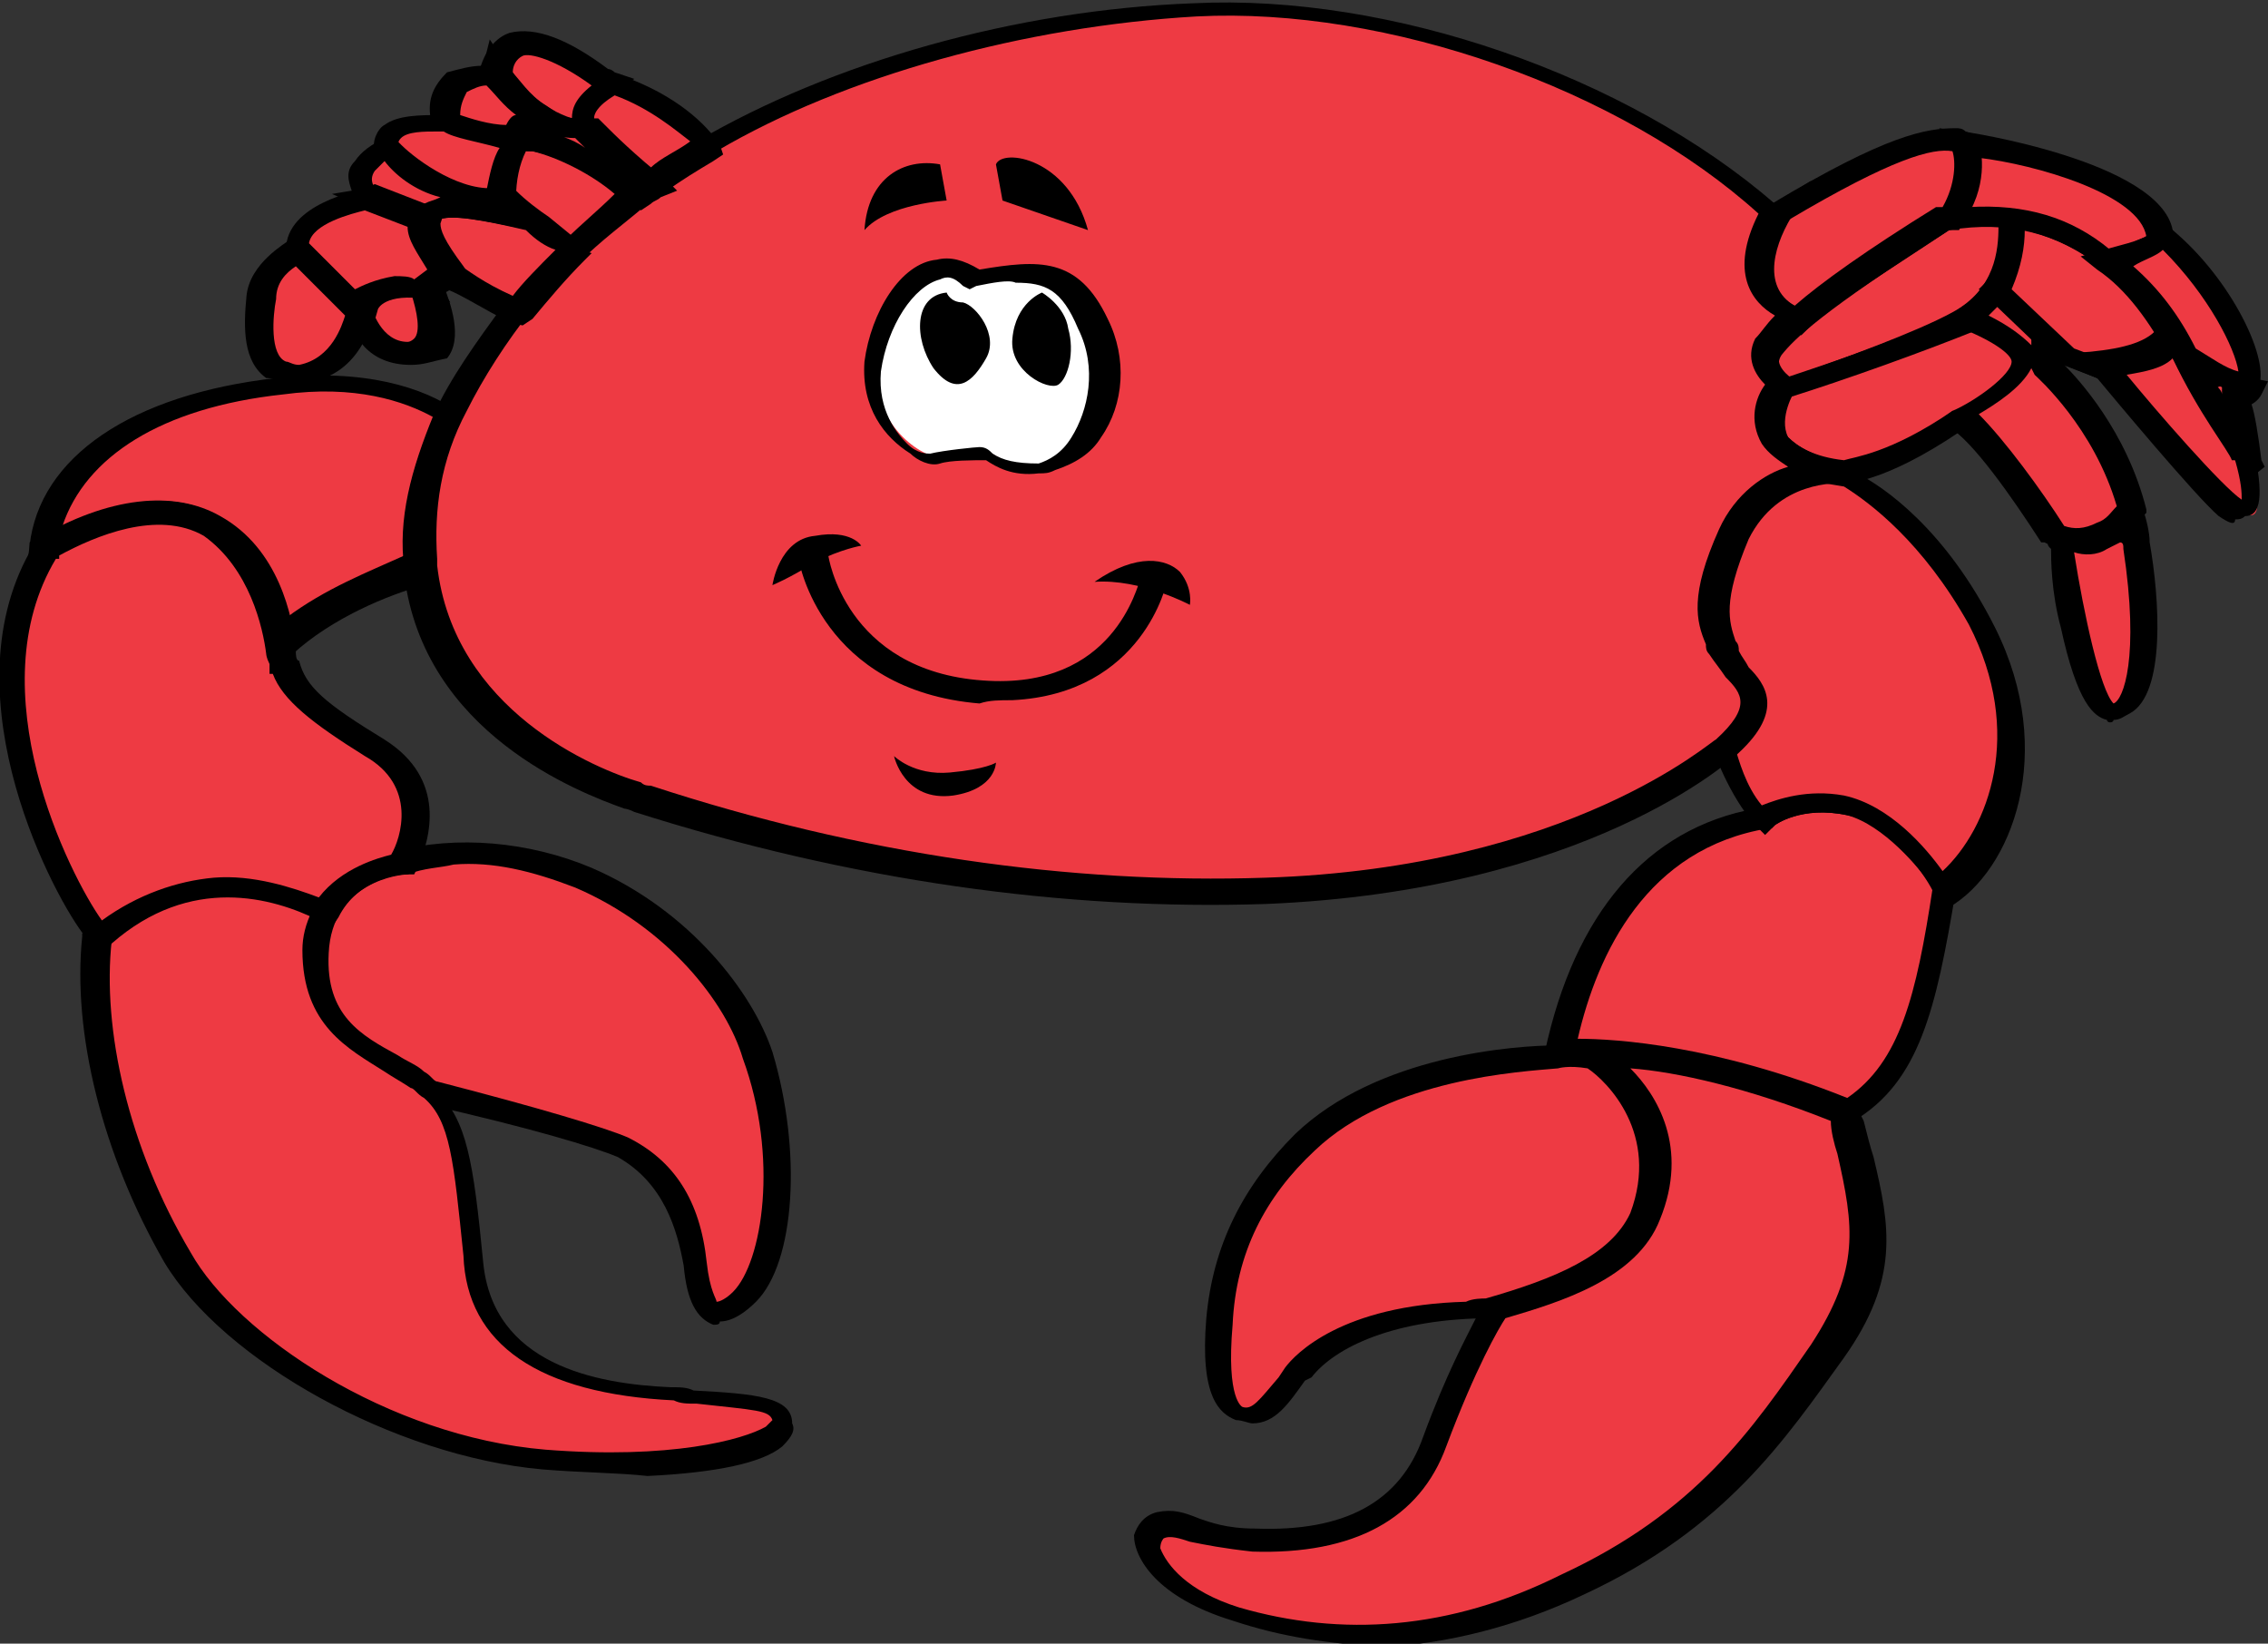 <svg xmlns="http://www.w3.org/2000/svg" xml:space="preserve" id="Layer_1" x="0" y="0" style="enable-background:new 0 0 69 50" version="1.1" viewBox="0 0 69 50"><rect x="0" y="0" width="69" height="50" fill="#333333" stroke="none"/><style type="text/css">.st0{fill:#ee3a43}.st1{fill:#fff}</style><g><path d="M47.5 32c.6-3 2.2-6.4 6.3-7.1 0 0 .9-.7 2.5-.3 1.7.3 3 2.5 3 2.5-.6 3.5-1.1 5.8-3 6.9-5.2-2.2-8.8-2-8.8-2z" class="st0"/><path d="M56 34.2c-4.8-1.9-8.5-1.8-8.5-1.8l-.6.1.1-.5c.9-4.2 3.1-6.8 6.4-7.4.3-.2 1.3-.7 2.8-.4 1.9.3 3.1 2.5 3.2 2.7l.1.1v.1c-.6 3.6-1.1 5.8-3.1 7l-.2.2-.2-.1zm.2-9.4c-1.4-.3-2.2.3-2.2.3l-.1.1h-.1c-3.7.6-5.2 3.8-5.8 6.4 1.2 0 4.2.2 8.2 1.8 1.6-1.1 2.1-3.1 2.6-6.4-.4-.6-1.5-1.9-2.6-2.2z"/><path d="M50 37c-.7 1.7-2.7 2.3-4.7 2.9-3.3 0-5.2.9-5.8 1.9s-1.1 1.4-1.8 1.3c-.7-.2-.8-1.5-.6-2.8.2-1.4.6-3.5 2.6-5.4 2.1-1.9 5.6-2.5 7.6-2.6 0 0 .4-.1 1.2 0 .6.2 2.6 1.9 1.5 4.7z" class="st0"/><path d="M37.6 43.2c-.5-.2-1.1-.7-.9-3.1.2-2.2 1.1-4 2.7-5.6 2.5-2.4 6.7-2.7 8-2.7.1 0 .5-.1 1.3 0h.2l.1.1c.5.3 2.7 2.2 1.5 5.2-.8 1.9-3.1 2.5-4.9 3h-.2c-3 0-4.8.9-5.5 1.8l-.2.1c-.5.7-.9 1.3-1.6 1.3-.1 0-.3-.1-.5-.1zm7.6-3.7c2.1-.6 3.8-1.3 4.4-2.6.9-2.4-.7-4-1.3-4.4-.6-.1-.9 0-.9 0-1.1.1-5.1.3-7.4 2.5-1.5 1.4-2.4 3.1-2.5 5.3-.2 2.3.3 2.5.3 2.5.3.1.5-.2 1.1-.9l.2-.3c.3-.4 1.7-1.9 5.5-2 .2-.1.5-.1.6-.1z"/><path d="M35.3 46.4c.8-.2 1.2.3 2.8.3 1.7.1 4.5-.2 5.5-3s1.9-4 1.9-4h-.1c1.9-.6 4-1.3 4.7-2.9 1.1-2.7-1-4.5-1.4-4.8 1.4.1 4.2.4 7.5 1.8.5 2.8 1.4 4.3-.6 7.1-1.9 2.7-3.7 5.2-7.8 7.1-4.1 1.9-7.5 1.9-10.3 1-2.7-.8-3-2.5-2.2-2.6z" class="st0"/><path d="M37.5 49.3c-2.3-.7-3-1.9-3-2.6.1-.3.3-.6.7-.7.5-.1.8 0 1.3.2.3.1.8.3 1.7.3 2.7.1 4.4-.8 5.1-2.8.7-1.9 1.3-3 1.6-3.6h-1.8l2.2-.6c2.1-.6 3.9-1.3 4.4-2.6 1-2.5-.9-4.2-1.4-4.5l-.8-.6 1.1.1c1.4.1 4.2.4 7.8 1.9l.2.1.1.2c.1.4.2.8.3 1.1.5 2.1.8 3.7-.9 6.1-1.8 2.5-3.6 5.2-7.9 7.2-2.1 1-4.2 1.5-6.1 1.6-1.7-.1-3.1-.3-4.6-.8zm12.1-16.8c.8.8 1.8 2.4.9 4.6-.7 1.8-3 2.5-4.7 3-.2.3-.9 1.5-1.8 3.9-.8 2.2-2.8 3.3-5.9 3.2-.9-.1-1.4-.2-1.9-.3-.3-.1-.6-.2-.8-.1 0 0-.1.1-.1.3.2.5.8 1.3 2.4 1.8 3.1.9 6.4.7 9.8-1 4.1-1.9 5.8-4.4 7.6-7 1.5-2.3 1.3-3.6.8-5.8-.1-.3-.2-.7-.2-1-2.5-1-4.7-1.5-6.1-1.6z"/><path d="M64.8 15.6c.1.3.2.7.2 1 .5 3.4.1 5.2-.8 5-.9-.3-1.4-5-1.4-5s-.1-.1-.2-.3c-.1.1 1.6.6 2.2-.7z" class="st0"/><path d="M64.1 21.9c-.4-.1-.9-.5-1.4-2.8-.3-1.1-.3-2.1-.3-2.4-.1-.1-.1-.1-.1-.2l-.5-.7.9.3s.6.2 1.1 0c.3-.1.5-.3.6-.6l.5-1.1.3 1.1c.1.3.2.7.2 1 .3 1.7.5 4.6-.6 5.2-.2.1-.3.2-.5.2 0 .1-.2.1-.2 0zm0-5.2c-.3.2-.7.2-1 .1.3 1.9.8 4.2 1.2 4.6.3-.1.8-1.4.3-4.7 0-.1 0-.2-.1-.2l-.4.2z"/><path d="M52.4 19.8c-.3-.8-.7-1.4.3-3.6s3.3-1.9 3.3-1.9l-1.3 3 1.3-3s2.5 1.1 4.3 4.7c1.8 3.6.6 7-1.3 8 0 0-1.3-2.2-3-2.5-1.7-.3-2.5.3-2.5.3-.8-.9-1.2-2.3-1.2-2.3 2-1.5.4-1.9.1-2.7z" class="st0"/><path d="M58.8 27.1c-.3-.6-1.4-2.1-2.6-2.3-1.4-.3-2.2.3-2.2.3l-.3.3-.3-.3c-.8-.9-1.3-2.3-1.3-2.4l-.1-.1.3-.1c1.1-1 .8-1.4.3-1.9-.2-.3-.3-.4-.5-.7-.1-.1-.1-.1-.1-.2-.3-.7-.5-1.5.4-3.5.9-1.9 2.6-2.1 3.4-2.1l.1-.2.3.2.4.1-.1.2c.8.4 2.7 1.7 4.2 4.7 1.9 3.8.5 7.4-1.4 8.5l-.3.1-.2-.6zm-3.3-12.4c-.7.1-1.8.3-2.4 1.7-.8 1.9-.6 2.5-.4 3.1.1.1.1.2.1.3.1.2.2.3.3.5.5.5 1.1 1.3-.3 2.5.1.3.3 1.1.8 1.7.5-.2 1.4-.5 2.5-.3 1.4.3 2.5 1.6 3 2.3 1.4-1.3 2.5-4.2.8-7.5-1.4-2.5-3-3.7-3.8-4.2l-.6-.1z"/><path d="M59.6 9.8c-1.3.7-3.8 1.5-5.5 2.2.1-.1.1-.2.1-.2s-.7-.5-.3-1.2c.3-.6 1.4-1.5 5.3-4 .8-.1 1.4-.1 2.1 0 0 .8 0 2.3-1.7 3.2z" class="st0"/><path d="M53.6 11.8c-.3-.3-.6-.8-.3-1.4.4-.7 1.5-1.7 5.4-4.1l.1-.1h.2c.8-.1 1.5-.1 2.2 0l.3.1.1.3c.1.9 0 2.5-1.7 3.4-1.4.7-3.8 1.5-5.6 2.2l-1 .3.3-.7zm5.8-2.3c1.3-.7 1.4-1.9 1.4-2.6-.5-.1-1-.1-1.5.1-3.9 2.5-4.7 3.3-5.1 3.8-.2.3 0 .6.2.7 1.7-.6 3.9-1.4 5-2z"/><path d="M54.1 11.9c1.8-.6 4.2-1.4 5.5-2.2.1-.1.1-.1.2-.1.6.3 1.8.8 1.8 1.4 0 .8-1.9 1.8-1.9 1.8-2.2 1.5-3.6 1.5-3.6 1.5-3-.4-2.3-1.9-2-2.4z" class="st0"/><path d="M56.1 14.7c-1.3-.2-2-.5-2.5-1-.5-.7-.2-1.5.1-1.9l.1-.1.2-.1c1.8-.6 4.2-1.4 5.5-2.1.1 0 .1-.1.1-.1l.3-.2.3.1c1.4.6 1.9 1.1 1.9 1.6 0 .8-1.7 1.8-2 1.9-2.5 1.8-3.8 1.9-4 1.9zm-1.7-2.6c-.2.3-.3.8 0 1.2.3.3.8.6 1.7.7.3-.1 1.4-.2 3.3-1.5h.1c.7-.3 1.8-1.1 1.8-1.5 0-.2-.3-.6-1.3-.9-1.5.6-3.7 1.4-5.6 2z"/><path d="M61.5 10.9c0-.5-1.1-1.1-1.8-1.4.3-.3.7-.5.9-.8l2.1 1.9-.6-.3.1.6s1.8 1.7 2.5 4.4c-.6 1.3-2.3.7-2.3.7-.5-.8-1.9-3-3-3.6.2.3 2.1-.7 2.1-1.5z" class="st0"/><path d="m62.4 16.6-.2-.1h-.1c-.9-1.4-2.1-3.1-2.8-3.5l-.3-.2.4-.3c.7-.3 1.8-1.1 1.8-1.5 0-.2-.5-.6-1.5-1l-.6-.3.5-.3c.3-.2.6-.4.8-.8l.3-.4 3.6 3.5-1.5-.6c.4.4 1.9 2 2.5 4.4v.1l-.1.1c-.2.4-.6.8-1 .9-.3.1-.5.1-.7.2-.5 0-1.1-.1-1.1-.2zm-.5-5.2-.1-.2c-.3.6-1.1 1.1-1.6 1.4.8.8 1.9 2.3 2.6 3.4.3.1.6.1 1-.1.3-.1.4-.3.6-.5-.7-2.4-2.4-3.9-2.5-4zm-1.1-2.1-.3.3c.6.3 1 .6 1.3.9v-.2l-1-1z"/><path d="M60.8 8.8c.5-.8.6-1.7.5-2.2 2.6.3 4.2 2.2 5 3.7-.3.4-1 .9-2.5.9l-1-.4-2-2z" class="st0"/><path d="m63.8 11.5-1.3-.5-2.3-2.2.2-.2c.5-.8.5-1.6.4-2l-.1-.4.5.1c2.8.3 4.5 2.3 5.3 3.9l.1.2-.1.2c-.2.4-1 .9-2.7.9zM61.6 7c0 .5-.1 1.1-.4 1.8l1.9 1.8.8.3c.9-.1 1.5-.3 1.9-.7C65 9 63.7 7.5 61.6 7z"/><path d="M66.2 10.3c.1.2.2.3.3.4.9 1.9 1.9 3.1 1.9 3.1 0 .1.1.1.1.2.3 1.4.3 2.1-.5 1.4-.8-.6-3.7-4.2-3.7-4.2L64 11c1.2.1 1.8-.3 2.2-.7z" class="st0"/><path d="M67.5 15.7c-.7-.6-3.2-3.6-3.7-4.2l-1.6-.7 1.4-.1c1-.1 1.8-.3 2.1-.8l.4-.5.3.6c.1.2.2.3.3.5.6 1.2 1.3 2.2 1.5 2.7l.2-.2.2.8c.3 1.5.1 1.9-.3 1.9-.1.1-.2.1-.3.1 0 .2-.2.1-.5-.1zm-1.4-4.8c-.3.3-.8.4-1.4.5.9 1.1 2.9 3.4 3.5 3.8 0-.2 0-.5-.2-1.2h-.1c-.1-.3-1-1.4-1.8-3.1z"/><path d="M68.5 11.7c-.1.2-.3.3-.4.2 0 0 .1.8.3 1.9 0 0-.9-1.4-1.9-3.1.5.4 1.3.9 2 1z" class="st0"/><path d="M68 14c-.1-.1-1-1.4-1.9-3.1l-.7-1.3 1.3 1c.7.5 1.4.8 1.8.9l.5.1-.2.4c-.1.2-.3.3-.3.3.1.3.2.9.3 1.7l.1.2-.5.4-.4-.6zm-.6-2.3c.1.1.2.2.2.3V11.7c-.1.1-.2.1-.2 0z"/><path d="M59.7 4.3c1.4.2 5.9 1.1 6.2 2.8-.3.3-.8.5-1.7.6-1.1-.9-2.7-1.5-4.8-1.3.6-.8.4-1.7.3-2.1z" class="st0"/><path d="M63.9 8.1c-1.3-1-2.8-1.4-4.6-1.1h-.8l.3-.6c.6-.9.5-1.8.4-2l-.2-.5.7.1c.1 0 6 .9 6.4 3l.2.2-.3.2c-.4.3-1 .6-1.9.7l-.1.1-.1-.1zm-3.7-3.3c.1.3 0 .9-.3 1.5 1.7-.1 3.1.3 4.3 1.3.5-.1.8-.3 1.1-.4-.2-1.3-3.4-2.2-5.1-2.4z"/><path d="M68.5 11.7c-.7-.1-1.4-.6-1.9-1v-.1c-.4-.9-1.1-2-2.3-2.9.8-.2 1.4-.3 1.7-.6 1.6 1.7 2.7 3.9 2.5 4.6z" class="st0"/><path d="M68.4 12c-.6-.1-1.4-.4-2.2-1l-.1-.1H66c-.6-1.1-1.3-2.1-2.2-2.7l-.5-.4.7-.2c.7-.2 1.3-.3 1.5-.6l.3-.3.3.3c1.8 1.5 3 4 2.6 4.8l-.1.2h-.2zm-3.5-3.9c.8.7 1.4 1.5 1.9 2.5.5.3.9.6 1.3.7-.1-.7-.9-2.3-2.3-3.7-.2.2-.6.3-.9.5z"/><path d="M54.1 6.5c3.3-1.9 4.6-2.3 5.3-2.2.1 0 .2 0 .3.1.1.3.3 1.3-.4 2.3h-.2c-2.4 1.5-3.7 2.5-4.4 3.1-1.7-.7-1.2-2.2-.6-3.3z" class="st0"/><path d="M54.5 10c-.9-.3-2.2-1.2-.8-3.6l.1-.1.1-.1c3.5-2.1 4.7-2.3 5.6-2.3.1 0 .2 0 .3.1l.3.1.1.2c.1.3.3 1.4-.5 2.5l-.1.2h-.3c-2.1 1.4-3.6 2.3-4.3 3l-.2.2-.3-.2zm4.9-5.4c-.6-.1-1.8.2-5 2.1-.5.9-.8 2.1.2 2.6.8-.7 2.2-1.7 4.3-3h.2c.4-.7.4-1.4.3-1.7z"/><path d="M12.6 33c.2.1.3.3.5.3 2.1.5 4.9 1.3 5.8 1.7 1.4.8 2.1 2.2 2.2 3.6.2 1.4.6 2 1.6 1s1.4-4.3.4-7.4c-.9-3-5.5-7.2-11-5.8-.1 0-2.6.2-2.7 2.7s2 3 3.2 3.9z" class="st0"/><path d="M21.7 40.3c-.5-.2-.8-.7-.9-1.8-.2-1.1-.6-2.5-2-3.3-.7-.3-2.7-.9-5.8-1.6l-.2-.1-.1-.1c-.2-.1-.3-.3-.4-.3-.3-.2-.5-.3-.8-.5C10.4 32 9 31.2 9 28.9c.1-2.6 2.6-3 3-3 1.9-.5 4.1-.3 6 .5 3 1.3 4.9 3.8 5.5 5.6.9 3 .7 6.4-.5 7.6-.3.3-.7.6-1.1.6 0 .1-.1.1-.2.1zm-9.3-13.7c-.2 0-2.3.2-2.4 2.4-.1 1.9 1 2.5 2.1 3.1.3.2.6.3.8.5.2.1.3.3.4.3 3.1.8 5.1 1.4 5.8 1.7 1.4.7 2.2 1.9 2.4 3.8.1.9.3 1.1.3 1.2.1 0 .3-.1.5-.3.9-.9 1.4-4.1.3-7.1-.5-1.7-2.3-4-5.1-5.2-1.3-.5-2.5-.8-3.7-.7-.4.1-.9.1-1.4.3z"/><path d="M9.8 27.7c-.2.3-.3.8-.3 1.4-.1 2.6 1.9 3 3.1 3.9.2.1.3.3.5.3.8.8 1 1.9 1.3 5 .3 3.5 3.8 4 6 4.2 2.3.1 3.3.1 3.4.8.2.8-2.5 1.7-7.2 1.3-4.7-.4-9.6-3.4-11.2-6.2-1.6-2.8-2.8-6.6-2.4-9.7 2.6-2.6 5.5-1.6 6.8-1z" class="st0"/><path d="M16.5 44.7C12 44.3 6.8 41.4 5 38.4c-1.9-3.3-2.8-7-2.5-9.9v-.1l.1-.1c2.9-2.5 6.1-1.4 7.4-.8l.3.2-.1.3c-.2.3-.3.8-.3 1.2-.1 1.9 1 2.5 2.1 3.1.3.2.6.3.8.5.2.2.3.3.5.4.9.9 1.1 2.1 1.4 5.2.3 3.1 3.4 3.7 5.7 3.8.3 0 .5 0 .7.1 1.9.1 3 .2 3 1 .1.2 0 .4-.3.7-.6.5-2 .8-4.1.9-.9-.1-2-.1-3.2-.2zM3.4 28.6c-.3 2.7.5 6.3 2.4 9.5 1.4 2.5 6 5.6 10.8 6 3.8.3 6-.3 6.7-.7l.2-.2c-.1-.3-.5-.3-2.3-.5-.3 0-.5 0-.7-.1-4.1-.2-6.3-1.7-6.4-4.4-.3-2.9-.4-4.1-1.2-4.8-.2-.1-.3-.3-.4-.3-.3-.2-.5-.3-.8-.5-1.1-.7-2.5-1.4-2.5-3.7 0-.4.1-.8.3-1.2-1.5-.4-3.9-1-6.1.9z"/><path d="M1.3 16.7c.3-2.7 3-4.5 7.2-5 2.6-.3 4.2.3 5.1.9-.7 1.5-1.1 3-.9 4.6-1.3.4-3 1.1-4.2 2.3v.3C8.4 19 8 17 6.4 16c-1.5-.9-3.6-.1-5.1.7z" class="st0"/><path d="M8.1 19.8c-.1-.8-.5-2.6-1.9-3.6-1.4-.8-3.5.1-4.6.7l-.8.5.1-.8c.3-2.7 3.1-4.6 7.5-5.1 2.7-.3 4.5.3 5.5 1l.3.2-.1.2c-.8 1.5-1 3-.9 4.5v.3l-.3.1c-1.1.3-2.8 1-4 2.1v.1l-.8-.2zm5.1-7.1c-.9-.5-2.4-1-4.6-.7-3.7.4-6 1.9-6.7 4 1.9-.9 3.6-1 4.7-.3 1.3.8 1.9 2.1 2.1 3.1 1.2-.9 2.5-1.4 3.6-1.9-.1-1.2.2-2.6.9-4.2z"/><path d="M1.3 16.8v-.2c1.5-.9 3.6-1.6 5.1-.7 1.6 1 1.9 3 2.1 3.8 0 .2 0 .3.1.3.2.9 1 1.4 2.8 2.5 2.1 1.4.8 3.6.8 3.6-.1 0-1.7.1-2.4 1.4-1.4-.6-4.2-1.5-6.8.8v-.1c-.7-.5-4.3-6.8-1.7-11.4z" class="st0"/><path d="M2.6 28.5c-.9-1.1-4.2-7.2-1.7-11.7V16.5l.2-.1c2.2-1.3 4.2-1.5 5.6-.7 1.8 1 2.2 3.1 2.3 4v.1c0 .1 0 .3.1.3.2.8.8 1.3 2.6 2.4 1.9 1.2 1.4 3 1 3.9l-.1.2h-.3c-.1 0-1.4.1-2 1.3l-.2.3-.4-.2c-1.4-.7-3.9-1.4-6.3.7l-.8.8v-1zm7.1-1.2c.7-.9 1.8-1.2 2.2-1.3.3-.5.8-2.1-.8-3-1.6-1-2.5-1.7-2.8-2.5h-.1v-.3c-.1-.2-.1-.3-.1-.3-.1-.8-.5-2.6-1.9-3.6-1.4-.8-3.3 0-4.4.6v.1h-.1c-2.4 4 .4 9.6 1.4 11 1.1-.8 2.3-1.2 3.4-1.3 1.2-.1 2.4.3 3.2.6z"/><path d="M12.8 17.4c.5 4.4 4.7 6.3 6.4 6.8 1.7.5 9.6 3.4 19.2 3 9.7-.4 14.1-4.4 14.1-4.4 1.8-1.7.2-2.1-.1-2.9-.3-.8-.7-1.4.3-3.6.9-2 3-1.9 3.3-1.9-3.4-.5-1.9-2.5-1.9-2.5s-.7-.5-.3-1.2c.2-.3.3-.5.8-.9-1.7-.6-1.3-2.1-.6-3.2h-.1C49.7 2.8 42.5.2 36.3.4c-5.4.3-10.9 1.9-14.8 4.2-.5.3-1 .6-1.4.9-1.5 1.1-3 2.5-4.3 4-.8 1-1.5 2.1-2.1 3.2-.7 1.5-1.1 3-.9 4.6v.1z" class="st0"/><path d="M19.3 24.7c-.2-.1-.3-.1-.3-.1-1.4-.5-6.1-2.3-6.7-7.1v-.2c-.2-1.5.2-3 .9-4.7.5-1.1 1.3-2.2 2.1-3.3 1.3-1.4 2.7-2.9 4.4-4.1.5-.3.9-.7 1.5-.9 4.1-2.4 9.7-4 15.1-4.2 6-.3 13.2 2.2 17.7 6.1l1.1-.7-.6 1.1c-.6 1-.9 2.3.3 2.8l.5.2-.3.3-.8.8c-.3.4.3.8.3.8l.3.2-.2.2s-.5.8-.2 1.4c.3.3.8.6 1.8.8l-.1.6c-.2 0-2-.1-2.9 1.7-.8 1.9-.6 2.5-.4 3.1.1.1.1.2.1.3.1.2.2.3.3.5.5.5 1.1 1.3-.3 2.6-.2.2-4.6 4.2-14.4 4.6-6.1.2-12.6-.7-19.2-2.8zm34.3-11.2c-.4-.7-.2-1.4.1-1.8-.3-.3-.6-.8-.3-1.4.2-.2.3-.4.6-.7-.7-.4-1.4-1.3-.5-3.1C49.3 2.7 42.2.2 36.4.5c-5.2.3-10.7 1.8-14.6 4.1-.5.3-1 .6-1.4.9-1.6 1.1-3 2.5-4.2 3.9-.8 1-1.5 2.1-2 3.1-.8 1.5-1 3-.9 4.5v.2c.5 4.4 4.8 6.2 6.2 6.6.1.1.2.1.3.1 6.4 2.1 12.8 3 18.7 2.8 9.3-.3 13.6-4.2 13.7-4.2 1.1-1 .8-1.4.3-1.9-.2-.3-.3-.4-.5-.7-.1-.1-.1-.2-.1-.3-.3-.7-.5-1.5.4-3.5.5-1.1 1.4-1.7 2.1-1.9-.3-.2-.6-.4-.8-.7z"/><path d="M18.6 2.6c1.5.5 2.5 1.4 2.8 1.9-.5.3-1 .6-1.4.9-.1.1-.2.2-.3.2-.7-.5-1.7-1.3-2-1.8-.2-.4.4-.8.9-1.2z" class="st0"/><path d="M19.5 5.9c-.8-.6-1.8-1.4-2.1-1.9-.3-.5 0-1 1-1.7l.2-.1.3.1c1.7.6 2.6 1.5 3 2.1l.1.3-.3.2c-.5.3-1 .6-1.4.9-.1.1-.1.1-.2.1l-.4.3-.2-.3zm-.8-3c-.5.3-.7.6-.6.8.3.3.8.8 1.7 1.4.3-.3.8-.5 1.2-.8-.4-.3-1.2-1-2.3-1.4z"/><path d="M15 2.2c.3-1.4 1.6-1 3.4.3.1.1.2.1.3.1-.6.3-1.2.8-.9 1.3 0 0 0 .1.1.1-1.5-.1-2.5-1.1-2.9-1.8z" class="st0"/><path d="M17.8 4.2c-1.7 0-2.7-1.1-3.1-1.9l-.1-.1v-.1c.2-.7.6-1 .9-1.1.8-.2 1.8.2 3 1.1.1 0 .2.1.2.1l.6.2-.5.3c-.6.3-.9.7-.8.9l.3.5c.1.1-.5.1-.5.1zm-1.9-2.5c-.2.1-.3.3-.3.5.3.5.9 1.1 1.8 1.4 0-.3.1-.6.6-1-1.1-.8-1.9-1-2.1-.9z"/><path d="M16.3 4.3c1.3.3 2.4 1 3.2 1.6-.7.6-1.4 1.1-2.1 1.8-.5-.4-1.2-1-1.9-1.7-.1-.7.1-1.4.3-1.8.1.1.3.1.5.1z" class="st0"/><path d="M17 7.9c-.6-.5-1.3-1-1.9-1.7l-.1-.1V6c-.1-.7.1-1.4.3-1.9l.1-.3.3.1c.2 0 .3.1.4 0h.2c1.1.3 2.2.8 3.4 1.7l.3.3-.3.3c-.7.6-1.4 1.1-2.1 1.8l-.3.3-.3-.4zm-.8-3.3H16c-.2.4-.3.9-.3 1.4.6.5 1.1.9 1.5 1.3.5-.5 1-.9 1.5-1.4-.7-.6-1.7-1.1-2.5-1.3z"/><path d="M13.6 3.7s1.1.4 2.1.6c-.3.5-.4 1.1-.3 1.8-.1 0-.1-.1-.1-.1-1.7.4-3.5-1.4-3.5-1.4-.1-.9 1-.9 1.8-.9z" class="st0"/><path d="M15.2 6.4c-1.8.3-3.6-1.4-3.7-1.5l-.1-.2v-.1c-.1-.3.1-.7.3-.8.4-.3 1.1-.3 1.7-.3h.4l.1.1s1.1.4 1.9.5l.5.1-.3.2c-.3.6-.4 1.1-.3 1.7l.1.9-.6-.6zm0-1.9c-.7-.2-1.4-.3-1.7-.5h-.2c-.4 0-.9 0-1.1.2-.1.1-.1.2-.1.3.5.5 1.7 1.4 2.7 1.3.1-.5.2-1 .4-1.3z"/><path d="M13.6 3.7C13.4 2.1 15 2.3 15 2.3v-.1c.3.3.6.8 1.3 1.3-.2.2-.3.5-.5.8-1-.2-2.2-.6-2.2-.6z" class="st0"/><path d="M15.7 4.5c-1-.1-2.2-.6-2.3-.6l-.2-.1-.1-.2c-.1-.6.1-1 .5-1.4.4-.1.7-.2 1.1-.2l.2-.8.6.9c.3.3.6.8 1.1 1.1l.3.2-.2.3c-.2.3-.3.5-.5.7H16l-.3.1zm-.9-1.9c-.2 0-.4.1-.6.2-.1.2-.2.4-.2.7.3.1.9.3 1.4.3.1-.2.2-.3.3-.3-.4-.3-.6-.6-.9-.9z"/><path d="M16.3 4.3c-.2 0-.3 0-.5-.1.2-.3.3-.6.5-.8.4.3.9.4 1.5.4.3.5 1.4 1.3 1.9 1.8l-.3.3c-.8-.6-1.9-1.3-3.1-1.6z" class="st0"/><path d="M19.2 6.1c-1-.8-2-1.3-3-1.5-.2 0-.3 0-.5-.1l-.5-.1.2-.3c.2-.3.3-.6.6-.8l.3-.3.3.3c.3.3.8.3 1.3.3h.3l.2.2c.3.3.9.9 1.9 1.7l.3.3-.5.2c-.1.1-.2.1-.3.2l-.3.2-.3-.3zm-2.8-2.2s0 .1 0 0c.5.2 1 .3 1.4.6l-.3-.3c-.4 0-.7-.1-1.1-.3z"/><path d="M12.9 6.9c.1-.9 2.5-.3 3.5-.1.4.3.8.7 1.1.9-.6.6-1.1 1.1-1.7 1.8-.7-.3-1.7-.9-2.1-1.2 0 0-.1 0-.1.1-.5-.7-.8-1.2-.7-1.5z" class="st0"/><path d="M15.5 9.8c-.8-.4-1.4-.8-1.9-1l-.2.1-.3-.3c-.6-.7-.8-1.3-.8-1.7.1-.3.2-.5.5-.6.8-.3 2.3-.1 3.5.3l.1.1.1.1c.5.2.9.4 1.2.8l.3.1-.2.2c-.6.6-1.1 1.2-1.6 1.8l-.3.2-.4-.1zM16 7c-1.3-.3-2.3-.5-2.7-.3-.1.1-.1.1-.1.2 0 .2.1.4.5 1l.2.1c.3.2.8.6 1.7 1 .3-.4.8-.9 1.3-1.4-.3-.1-.6-.3-.9-.6z"/><path d="M9.1 7.6 11 9.5s-.2 1.7-1.7 1.9C7.8 11.6 8 9.9 8 9c.1-.9 1.1-1.4 1.1-1.4z" class="st0"/><path d="M8.1 11.5C7.4 11 7.4 10 7.5 9c.1-1 1.2-1.6 1.3-1.7l.4-.3 2.2 2.2v.2c0 .1-.3 1.9-1.9 2.2-.1 0-.2.1-.3.1-.5 0-.8-.2-1.1-.2zM9 8.1c-.3.2-.6.5-.6 1-.1.5-.2 1.7.3 1.9.1 0 .2.1.4.1 1-.2 1.3-1.2 1.4-1.5L9 8.1z"/><path d="M11.3 6.1s-.8-1.1.6-1.5c0 0 1.9 1.8 3.5 1.4.3.3.7.6 1 .8-.9-.3-3.2-.8-3.4 0l-1.7-.7z" class="st0"/><path d="M16.1 7c-1.4-.3-2.4-.5-2.8-.3l-.1.1-.1.4-3-1.3.6-.1c-.1-.3-.2-.6.1-.9.2-.3.5-.5.9-.7h.3l.2.2c.5.5 1.9 1.5 3 1.3l.3-.1.2.2c.3.3.7.6 1 .8l1.1.9-1.7-.5zm-4.4-2.1-.3.3c-.2.3 0 .5.1.7l1.1.5c.1-.1.2-.2.3-.2.2-.1.3-.1.5-.2-.8-.2-1.4-.7-1.7-1.1z"/><path d="M12.8 8.8c.1.3.8 2.1-.3 2.1-1.3 0-1.5-1.4-1.5-1.4l-.1-.1s.2-.9 1.9-.6z" class="st0"/><path d="M12.5 11.1c-1.3 0-1.8-.9-1.9-1.6l-.1-.1.1-.2c.2-.3.8-1.1 2.5-.8l.3.1.1.2c.2.5.6 1.6.1 2.2-.5.1-.7.2-1.1.2zm-1.2-1.8c0 .1.3 1.1 1.1 1.1.1 0 .2-.1.2-.1.2-.2.1-.8-.1-1.4-.8.1-1.1.4-1.2.4z"/><path d="m11.2 6.1 1.6.7v.1c-.1.3.3.9.8 1.4l-.8.5v.1c-1.7-.3-1.9.6-1.9.6L9.1 7.6c0-1.1 1.9-1.5 2.1-1.5z" class="st0"/><path d="M8.7 7.6c0-1.4 2.2-1.8 2.5-1.9l.2-.1 1.8.7.3.2-.1.3c0 .2.1.5.7 1.3l.2.3-.3.2c-.3.2-.4.3-.5.3l.2.3-.7-.1c-1.3-.2-1.5.3-1.5.3l-.2.7-2.6-2.5zm3.9.9.4-.3c-.3-.5-.6-.9-.6-1.3l-1.3-.5c-.4.1-1.6.4-1.7 1l1.4 1.4c.2-.1.6-.3 1.2-.4.2 0 .5 0 .6.1z"/><g><g><path d="M30.8 21.3c4-.2 4.7-3.6 4.7-3.6l-.8-.1c-.1.2-.8 3.4-4.8 3.1-4.2-.3-4.7-3.8-4.7-3.8l-.9.1c0 .1.7 4 5.5 4.4.3-.1.6-.1 1-.1z"/></g></g><path d="M30 13.7s-1.1.1-1.4.2c-.3.1-2.1-.8-1.9-2.8.2-1.9 1.8-3.7 3-2.7 1.9-.3 2.9-.5 3.7 1.4.8 1.9.1 4-1.4 4.3-1.2.3-1.9-.4-2-.4z" class="st1"/><path d="M30 14c-.1 0-.1-.1 0 0-.4 0-1.1 0-1.4.1-.3.1-.7-.1-.9-.3-.8-.5-1.5-1.4-1.4-2.8.2-1.5 1.1-3 2.2-3.1.4-.1.8 0 1.3.3 1.8-.3 3-.4 3.9 1.5.6 1.2.5 2.6-.2 3.6-.3.5-.8.8-1.4 1-.2.1-.3.1-.5.1-.8.1-1.3-.2-1.6-.4zm-.3-5.3-.2.1-.2-.1c-.3-.3-.5-.3-.7-.2-.8.2-1.6 1.4-1.8 2.8-.1 1.2.5 1.9.8 2.2.3.3.6.3.7.3.4-.1 1.4-.2 1.5-.2.2 0 .3.1.4.2.3.2.7.3 1.4.3.3-.1.7-.3 1-.8.5-.8.8-2.1.2-3.3-.5-1.2-1-1.4-1.9-1.4-.2-.1-.7 0-1.2.1zM36.2 18.4s-1.5-.8-2.9-.7c1.3-.9 2.2-.7 2.6-.3.4.5.3 1 .3 1zM26.2 16.6s-.6.1-1.4.5c-.8.5-1.3.7-1.3.7s.2-1.4 1.3-1.5c1.1-.2 1.4.3 1.4.3zM30.3 23.2s-.3.2-1.4.3c-1.1.1-1.7-.5-1.7-.5s.3 1.4 1.8 1.2c1.3-.2 1.3-1 1.3-1zM30.3 5l.2 1.1 2.6.9c-.6-2.2-2.6-2.5-2.8-2zM28.6 5l.2 1.1s-1.8.1-2.5.9c.1-1.6 1.2-2.2 2.3-2z"/><path d="M31.7 8.9s-.8.3-.9 1.4c-.1 1 1.1 1.6 1.4 1.4.3-.2.5-1 .3-1.7-.1-.7-.8-1.1-.8-1.1zM28.8 8.9s.1.3.5.3c.4.1 1.1 1 .7 1.7-.4.7-.9 1.2-1.6.3-.6-.9-.6-2.2.4-2.3z"/></g></svg>
